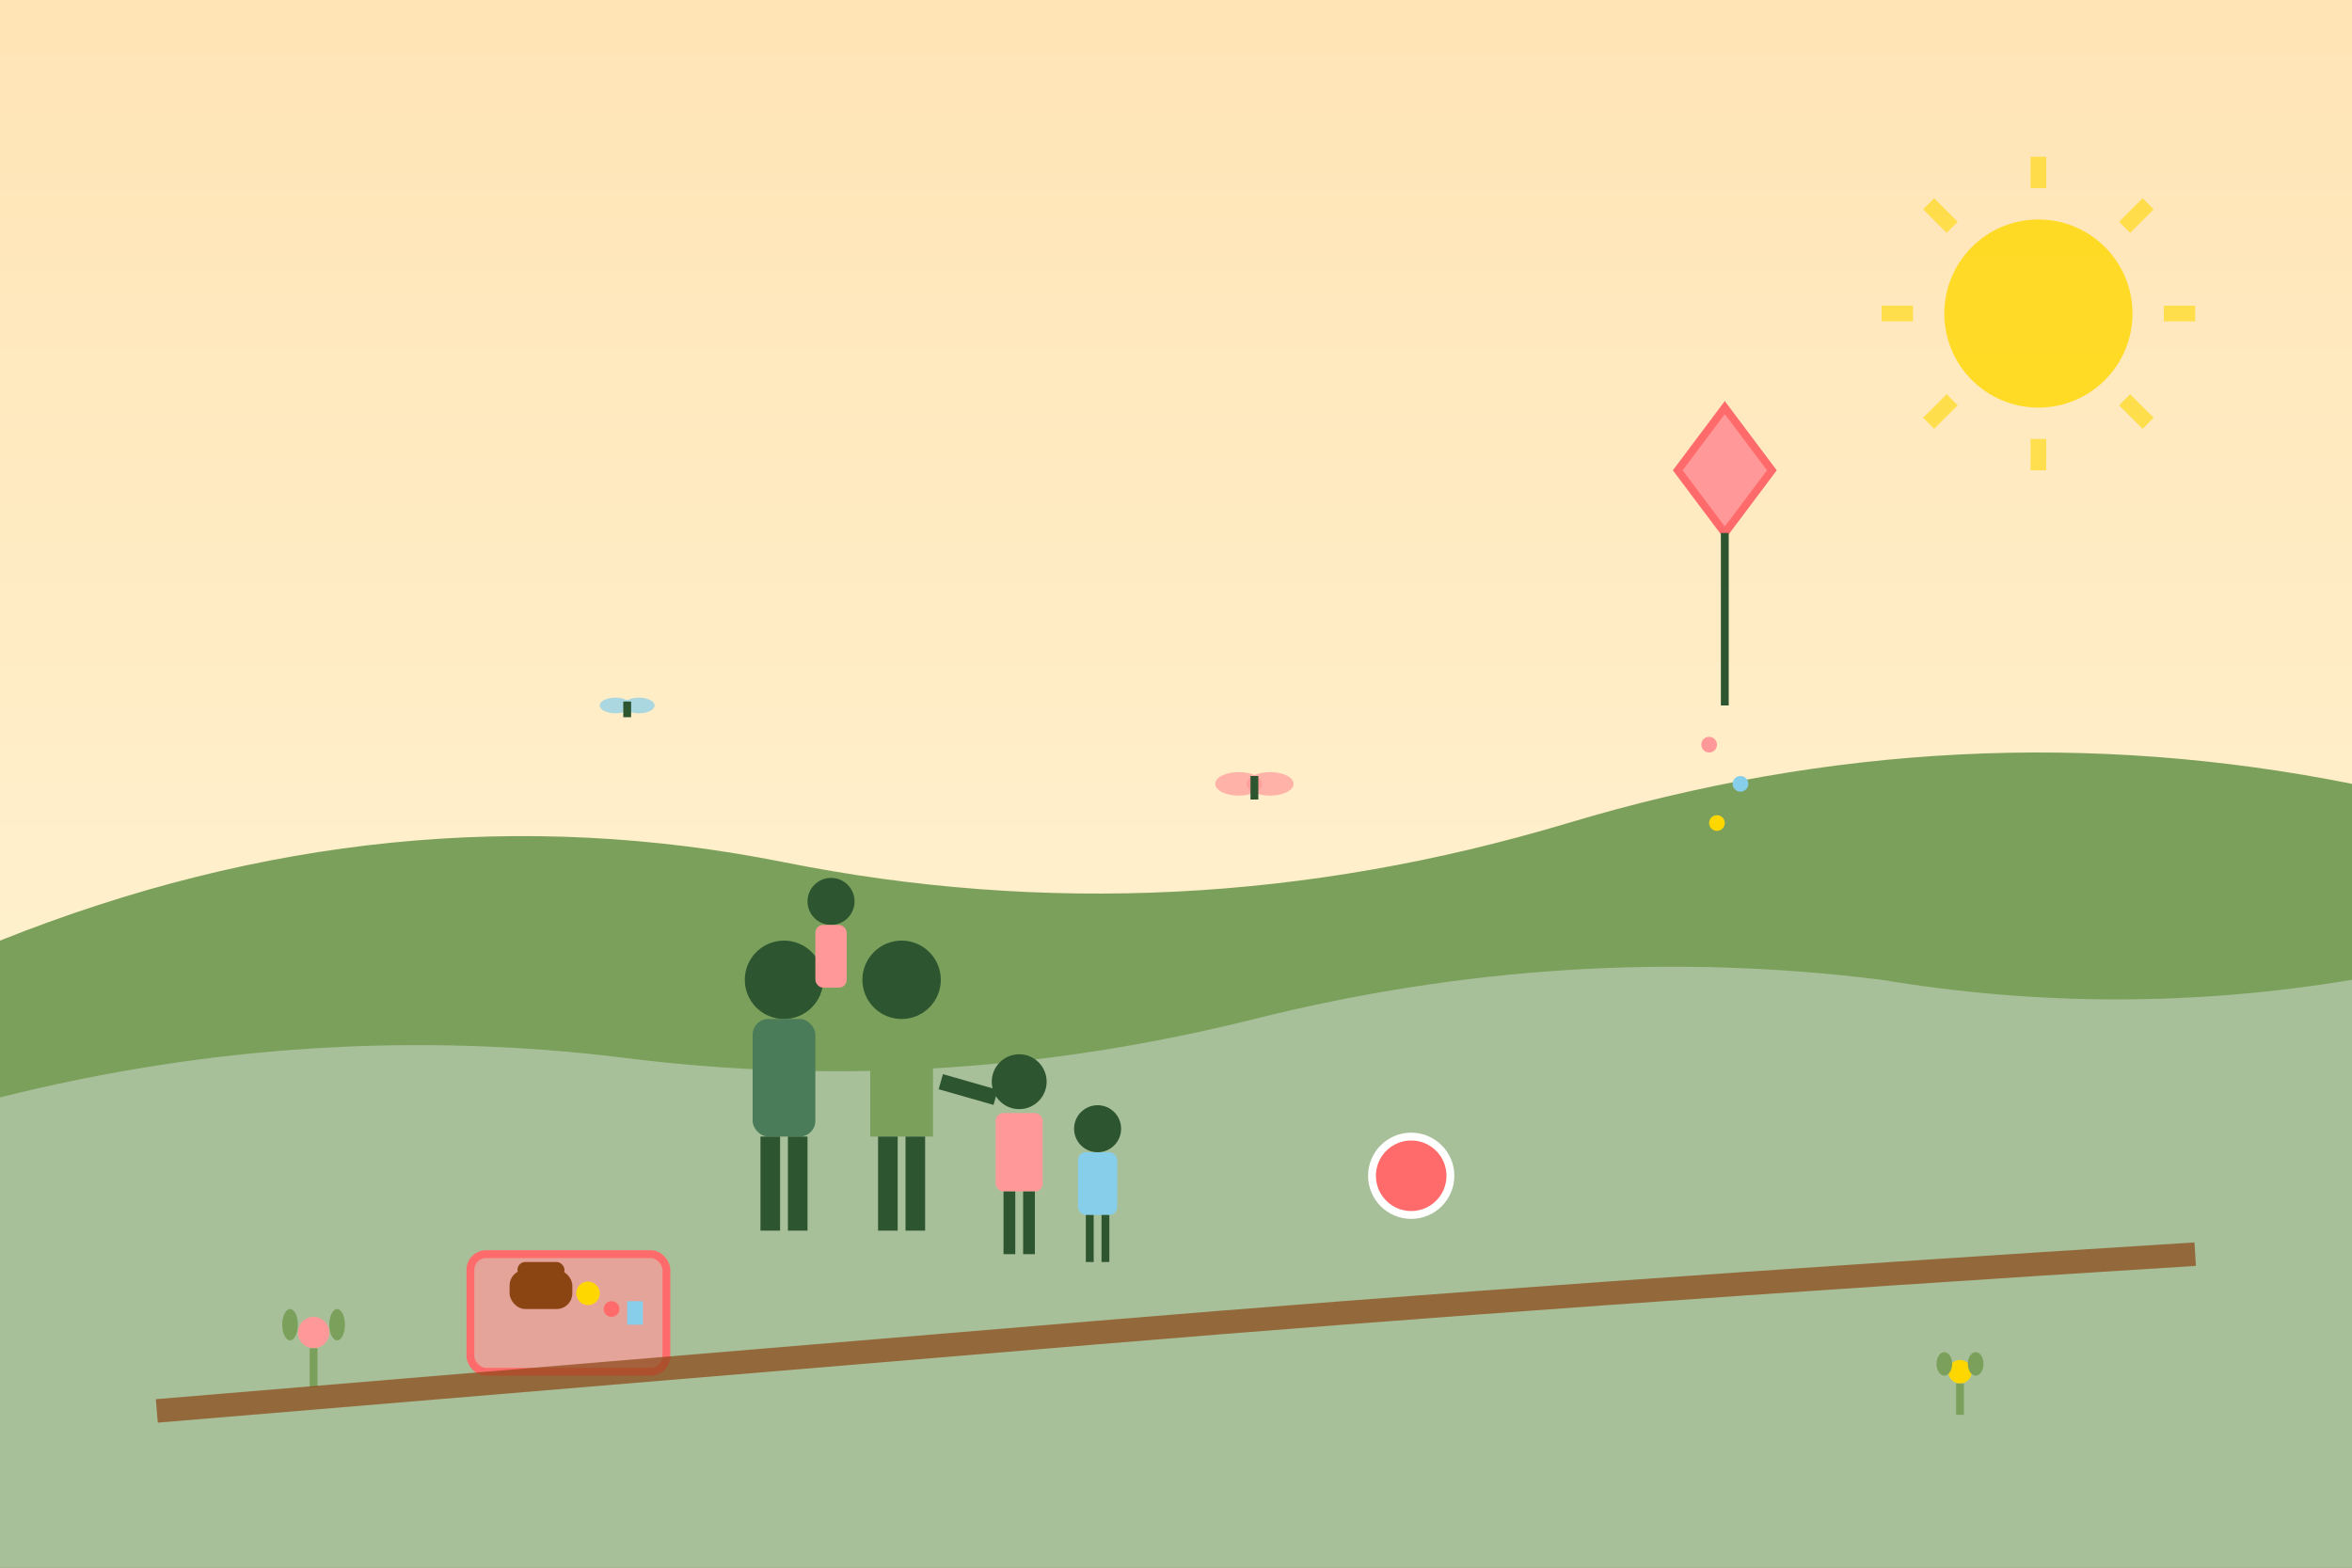 <svg width="300" height="200" viewBox="0 0 300 200" fill="none" xmlns="http://www.w3.org/2000/svg">
  <rect x="0" y="0" width="300" height="200" fill="#333333" stroke="none"/>
  <!-- Background -->
  <defs>
    <linearGradient id="familyBackground" x1="0%" y1="0%" x2="0%" y2="100%">
      <stop offset="0%" style="stop-color:#FFE4B5;stop-opacity:1" />
      <stop offset="100%" style="stop-color:#FFF8DC;stop-opacity:1" />
    </linearGradient>
  </defs>
  <rect width="300" height="200" fill="url(#familyBackground)"/>
  
  <!-- Gentle hills -->
  <path d="M0 120Q50 100 100 110Q150 120 200 105Q250 90 300 100L300 200L0 200Z" fill="#7ba05b"/>
  <path d="M0 140Q40 130 80 135Q120 140 160 130Q200 120 240 125Q270 130 300 125L300 200L0 200Z" fill="#a8c09a"/>
  
  <!-- Family group -->
  <g transform="translate(120, 140)">
    <!-- Father -->
    <g transform="translate(-20, 0)">
      <circle cx="0" cy="-15" r="5" fill="#2c5530"/>
      <rect x="-4" y="-10" width="8" height="15" rx="2" fill="#4a7c59"/>
      <rect x="-3" y="5" width="2.5" height="12" fill="#2c5530"/>
      <rect x="0.5" y="5" width="2.5" height="12" fill="#2c5530"/>
      <!-- Carrying child -->
      <g transform="translate(0, -25)">
        <circle cx="6" cy="0" r="3" fill="#2c5530"/>
        <rect x="4" y="3" width="4" height="8" rx="1" fill="#ff9999"/>
      </g>
    </g>
    
    <!-- Mother -->
    <g transform="translate(-5, 0)">
      <circle cx="0" cy="-15" r="5" fill="#2c5530"/>
      <path d="M-4 -10Q-4 -5 0 -5Q4 -5 4 -10L4 5L-4 5Z" fill="#7ba05b"/>
      <rect x="-3" y="5" width="2.5" height="12" fill="#2c5530"/>
      <rect x="0.5" y="5" width="2.5" height="12" fill="#2c5530"/>
      <!-- Holding hands with child -->
      <line x1="5" y1="-2" x2="12" y2="0" stroke="#2c5530" stroke-width="2"/>
    </g>
    
    <!-- Child 1 (walking) -->
    <g transform="translate(10, 8)">
      <circle cx="0" cy="-10" r="3.5" fill="#2c5530"/>
      <rect x="-3" y="-6" width="6" height="10" rx="1" fill="#ff9999"/>
      <rect x="-2" y="4" width="1.5" height="8" fill="#2c5530"/>
      <rect x="0.5" y="4" width="1.5" height="8" fill="#2c5530"/>
    </g>
    
    <!-- Child 2 (smaller) -->
    <g transform="translate(20, 12)">
      <circle cx="0" cy="-8" r="3" fill="#2c5530"/>
      <rect x="-2.5" y="-5" width="5" height="8" rx="1" fill="#87CEEB"/>
      <rect x="-1.5" y="3" width="1" height="6" fill="#2c5530"/>
      <rect x="0.5" y="3" width="1" height="6" fill="#2c5530"/>
    </g>
  </g>
  
  <!-- Playful elements -->
  <!-- Ball -->
  <circle cx="180" cy="150" r="5" fill="#ff6b6b"/>
  <circle cx="180" cy="150" r="5" stroke="#ffffff" stroke-width="1" fill="none"/>
  
  <!-- Kite in sky -->
  <g transform="translate(220, 60)">
    <polygon points="0,-8 6,0 0,8 -6,0" fill="#ff9999"/>
    <polygon points="0,-8 6,0 0,8 -6,0" stroke="#ff6b6b" stroke-width="1" fill="none"/>
    <line x1="0" y1="8" x2="0" y2="30" stroke="#2c5530" stroke-width="1"/>
    <!-- Kite tail -->
    <circle cx="-2" cy="35" r="1" fill="#ff9999"/>
    <circle cx="2" cy="40" r="1" fill="#87CEEB"/>
    <circle cx="-1" cy="45" r="1" fill="#ffd700"/>
  </g>
  
  <!-- Picnic setup -->
  <g transform="translate(60, 160)">
    <!-- Blanket -->
    <rect x="0" y="0" width="25" height="15" rx="2" fill="#ff9999" opacity="0.7"/>
    <rect x="0" y="0" width="25" height="15" rx="2" stroke="#ff6b6b" stroke-width="1" fill="none"/>
    <!-- Basket -->
    <rect x="5" y="2" width="8" height="5" rx="2" fill="#8B4513"/>
    <rect x="6" y="1" width="6" height="2" rx="1" fill="#8B4513"/>
    <!-- Food items -->
    <circle cx="15" cy="5" r="1.5" fill="#ffd700"/>
    <circle cx="18" cy="7" r="1" fill="#ff6b6b"/>
    <rect x="20" y="6" width="2" height="3" fill="#87CEEB"/>
  </g>
  
  <!-- Flowers and nature -->
  <g transform="translate(40, 170)">
    <circle cx="0" cy="0" r="2" fill="#ff9999"/>
    <rect x="-0.5" y="2" width="1" height="5" fill="#7ba05b"/>
    <ellipse cx="-3" cy="-1" rx="1" ry="2" fill="#7ba05b"/>
    <ellipse cx="3" cy="-1" rx="1" ry="2" fill="#7ba05b"/>
  </g>
  
  <g transform="translate(250, 175)">
    <circle cx="0" cy="0" r="1.5" fill="#ffd700"/>
    <rect x="-0.5" y="1.5" width="1" height="4" fill="#7ba05b"/>
    <ellipse cx="-2" cy="-1" rx="1" ry="1.5" fill="#7ba05b"/>
    <ellipse cx="2" cy="-1" rx="1" ry="1.5" fill="#7ba05b"/>
  </g>
  
  <!-- Butterflies -->
  <g transform="translate(160, 100)">
    <ellipse cx="-2" cy="0" rx="3" ry="1.5" fill="#ff9999" opacity="0.7"/>
    <ellipse cx="2" cy="0" rx="3" ry="1.5" fill="#ff9999" opacity="0.7"/>
    <line x1="0" y1="-1" x2="0" y2="2" stroke="#2c5530" stroke-width="1"/>
  </g>
  
  <g transform="translate(80, 90)">
    <ellipse cx="-1.5" cy="0" rx="2" ry="1" fill="#87CEEB" opacity="0.7"/>
    <ellipse cx="1.5" cy="0" rx="2" ry="1" fill="#87CEEB" opacity="0.7"/>
    <line x1="0" y1="-0.5" x2="0" y2="1.5" stroke="#2c5530" stroke-width="1"/>
  </g>
  
  <!-- Sun -->
  <g transform="translate(260, 40)">
    <circle cx="0" cy="0" r="12" fill="#ffd700" opacity="0.8"/>
    <g stroke="#ffd700" stroke-width="2" opacity="0.6">
      <line x1="0" y1="-20" x2="0" y2="-16"/>
      <line x1="14" y1="-14" x2="11" y2="-11"/>
      <line x1="20" y1="0" x2="16" y2="0"/>
      <line x1="14" y1="14" x2="11" y2="11"/>
      <line x1="0" y1="20" x2="0" y2="16"/>
      <line x1="-14" y1="14" x2="-11" y2="11"/>
      <line x1="-20" y1="0" x2="-16" y2="0"/>
      <line x1="-14" y1="-14" x2="-11" y2="-11"/>
    </g>
  </g>
  
  <!-- Path -->
  <path d="M20 180Q80 175 140 170Q200 165 280 160" stroke="#8B4513" stroke-width="3" fill="none" opacity="0.7"/>
</svg>
